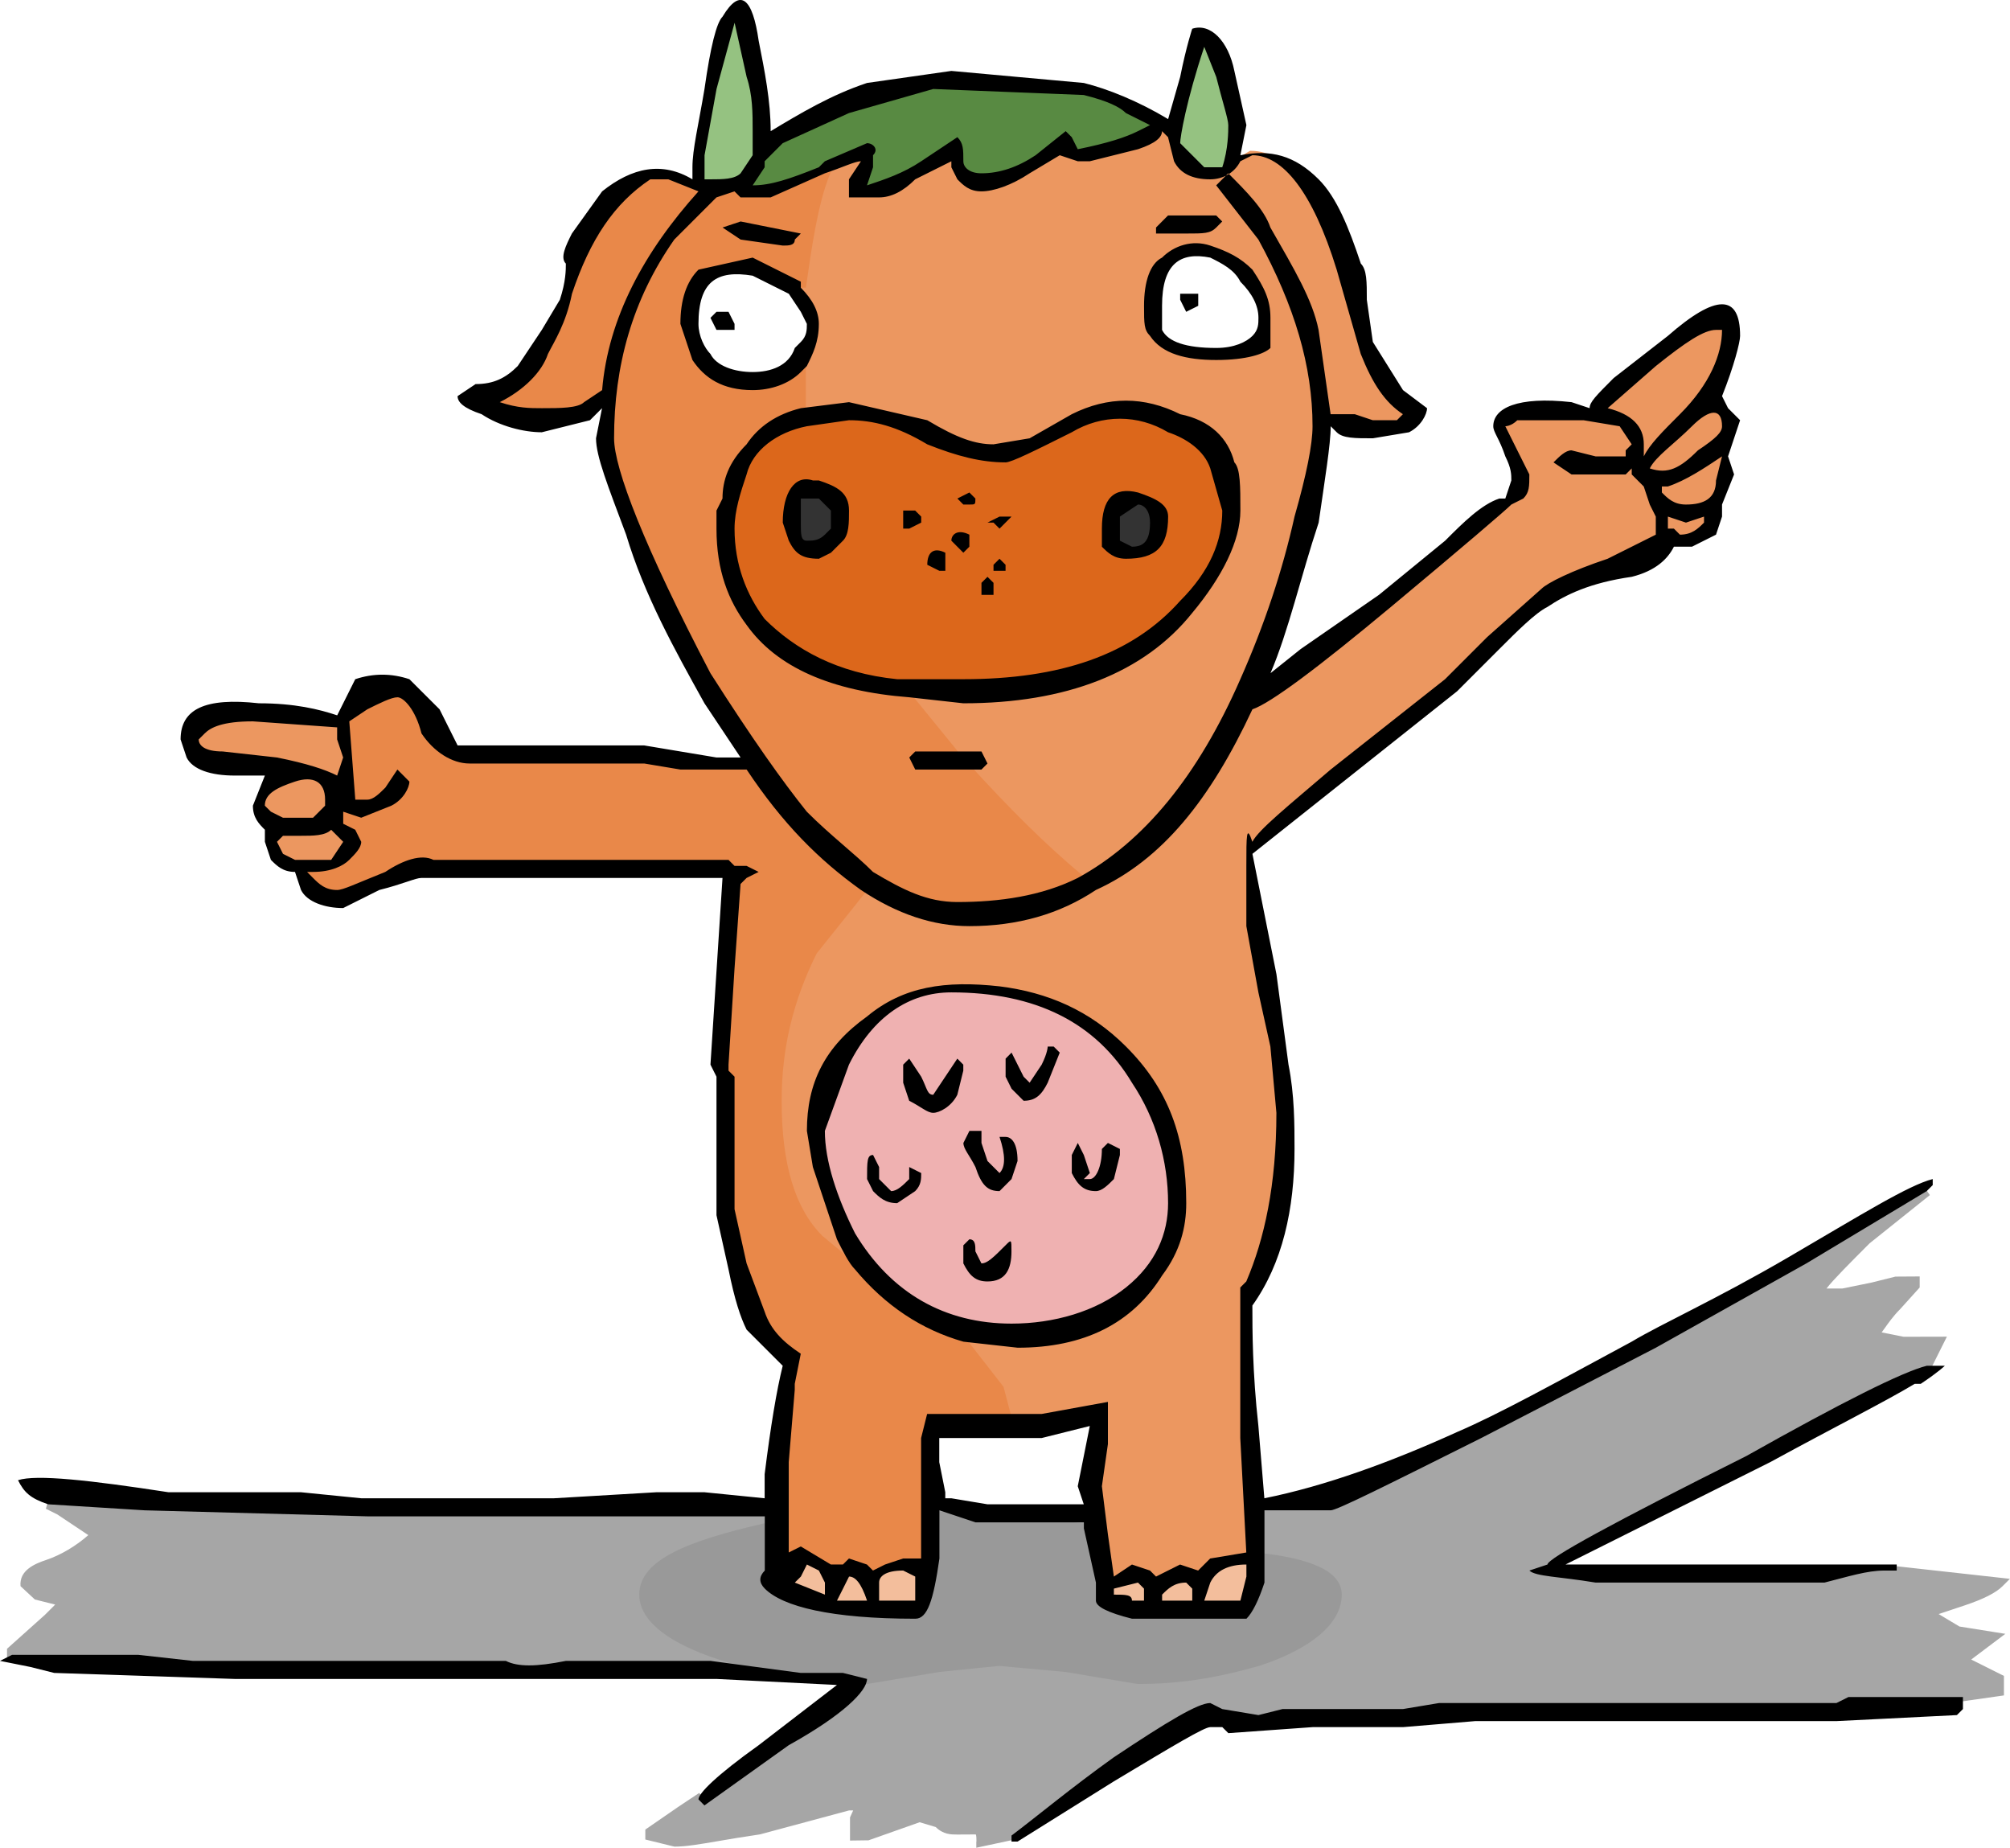 <?xml version="1.0" encoding="utf-8"?>
<!-- Generator: Adobe Illustrator 16.2.1, SVG Export Plug-In . SVG Version: 6.00 Build 0)  -->
<!DOCTYPE svg PUBLIC "-//W3C//DTD SVG 1.1//EN" "http://www.w3.org/Graphics/SVG/1.1/DTD/svg11.dtd">
<svg version="1.1" id="All" xmlns="http://www.w3.org/2000/svg" xmlns:xlink="http://www.w3.org/1999/xlink" x="0px" y="0px"
	 width="40.058px" height="36.815px" viewBox="0 0 40.058 36.815" enable-background="new 0 0 40.058 36.815" xml:space="preserve">
<g>
	<path fill-rule="evenodd" clip-rule="evenodd" fill="#EC9760" d="M21.981,30.587l-0.121-0.962l0.121-0.867l-0.001-0.706
		l-1.203,0.219l-0.815,0.002l-0.139-0.556l-0.843-1.11l1.31,0.146c1.267,0,2.207-0.469,2.784-1.394
		c0.319-0.425,0.466-0.864,0.466-1.387c0-1.299-0.361-2.239-1.171-3.049c-0.665-0.665-1.47-1.048-2.462-1.171
		c-0.237-0.026-0.464-0.041-0.681-0.041c-0.778,0-1.376,0.196-1.884,0.618c-0.806,0.577-1.163,1.255-1.163,2.204l0.118,0.704
		l0.477,1.425c0.11,0.218,0.229,0.453,0.336,0.561l-0.134,0.147l-0.721-0.6c-0.592-0.591-0.876-1.517-0.876-2.837
		c0-1.08,0.231-2.047,0.729-3.045l1.029-1.289l0.076,0.051c0.7,0.466,1.409,0.703,2.104,0.703c0.936,0,1.766-0.236,2.465-0.703
		c1.238-0.564,2.215-1.693,3.085-3.559c0.392-0.164,1.309-0.844,2.786-2.074c1.487-1.24,2.284-1.924,2.395-2.034l0.265-0.139
		C30.376,9.775,30.38,9.7,30.38,9.453l-0.23-0.435l-0.311-0.625H30c0.002,0,0.083-0.004,0.168-0.09l1.392-0.03l0.736,0.122
		l0.307,0.403l0.046,0.068L32.47,9.044l0.029,0.049v0.1H31.8L31.295,9.07c-0.038,0.002-0.106,0.06-0.178,0.128l0.258,0.172
		l1.024-0.017l0.05-0.091l0.17-0.17v0.361l0.211,0.169l0.145,0.399l0.115,0.227l0.01,0.467l-1.015,0.507
		c-0.783,0.262-1.208,0.495-1.295,0.581l-1.084,0.964l-0.836,0.836l-2.289,1.808l-0.42,0.358c-0.571,0.486-1.022,0.869-1.111,1.048
		l-0.108,0.215L24.94,17.03c-0.001,0.07-0.001,1.423-0.001,1.423l0.239,1.302l0.238,1.077l0.122,1.333
		c0,1.341-0.198,2.453-0.607,3.409l-0.142,0.151l0.025,0.649h0.004v2.28l0.125,2.364l-0.808,0.135l-0.229,0.255l-0.419-0.139
		l-0.164,0.114l-0.304,0.152l-0.171-0.171l-0.321-0.096l-0.273,0.229l-0.133,0.088L21.981,30.587z M21.415,17.57
		c-0.72-0.601-1.451-1.332-2.172-2.172l-0.142-0.165h0.458l0.01-0.018l-0.071-0.142H18.96l-0.919-1.119l-0.146-0.187l1.314,0.146
		c2.028,0,3.536-0.593,4.472-1.763c0.605-0.727,0.938-1.428,0.938-1.977c0-0.411,0-0.799-0.091-0.89
		C24.386,8.771,24.03,8.457,23.5,8.351c-0.369-0.181-0.718-0.268-1.061-0.268c-0.342,0-0.69,0.087-1.035,0.259L20.569,8.82
		c0,0-0.757,0.132-0.759,0.132c-0.408,0-0.792-0.139-1.383-0.493l-1.53-0.348L15.86,8.247V7.413l0.149-0.191
		c0.1-0.212,0.21-0.434,0.21-0.769c0-0.211-0.111-0.43-0.331-0.649l-0.035-0.036l0.01-0.065c0.118-0.826,0.24-1.68,0.483-2.287
		c0.197-0.104,0.316-0.149,0.419-0.188c0.182-0.07,0.302-0.116,0.394-0.116h0.187l-0.343,0.516l0.012,0.205h0.505
		c0.212,0,0.43-0.111,0.649-0.331l0.891-0.451v0.282l0.11,0.195c0.093,0.087,0.189,0.185,0.39,0.185c0.188,0,0.525-0.09,0.904-0.343
		l0.604-0.363l0.442,0.111l0.209-0.005l0.936-0.237c0.254-0.085,0.404-0.181,0.404-0.263V2.373l0.29,0.29l0.146,0.526
		c0.096,0.185,0.302,0.285,0.624,0.285c0.088,0,0.176-0.019,0.253-0.055l0.106-0.106l0.022,0.023
		c0.053-0.046,0.096-0.102,0.128-0.167l0.285-0.164c0.005,0,0.01,0,0.015,0c0.726,0,1.335,0.812,1.806,2.34l0.48,1.682
		c0.236,0.589,0.469,0.923,0.8,1.144l0.102,0.068l-0.236,0.236h-0.521l-0.391-0.125l-0.536,0.005l-0.252-1.766
		c-0.108-0.54-0.423-1.088-0.857-1.846l-0.091-0.158c-0.114-0.336-0.445-0.68-0.753-0.988l-0.107,0.107l0.787,1.01
		c0.753,1.379,1.1,2.577,1.1,3.782c0,0.37-0.122,0.985-0.363,1.827c-0.238,1.074-0.604,2.171-1.084,3.253
		c-0.845,1.931-1.95,3.279-3.284,4.007l-0.06,0.032L21.415,17.57z M23.833,4.946c-0.22,0-0.439,0.094-0.604,0.258
		c-0.219,0.115-0.33,0.433-0.33,0.889c0,0.362,0.004,0.441,0.091,0.529c0.208,0.309,0.612,0.451,1.249,0.451
		c0.63,0,0.931-0.132,1.01-0.211L25.22,6.333c0-0.331-0.111-0.555-0.343-0.905c-0.225-0.221-0.461-0.331-0.788-0.44
		C24.005,4.96,23.919,4.946,23.833,4.946z M23.64,4.553c0.362,0,0.441-0.003,0.528-0.09l0.05-0.05l-0.049-0.049l-0.847,0.028
		l-0.161,0.162H23.64z M5.88,17.233l-0.285-0.131L5.43,16.818l-0.032-0.065l0.172-0.17L6,16.553c0.216,0,0.438,0,0.529-0.091
		l0.07-0.071l0.369,0.369l-0.315,0.473H5.88z M5.64,16.393l-0.285-0.13l-0.146-0.139c-0.029-0.396,0.301-0.533,0.64-0.646
		c0.1-0.033,0.192-0.05,0.276-0.05c0.285,0,0.454,0.189,0.454,0.505v0.12l-0.299,0.34H5.64z M6.675,15.542
		c-0.262-0.131-0.646-0.246-1.175-0.351l-1.073-0.119c-0.525,0-0.566-0.26-0.566-0.34l0.149-0.19c0.182-0.184,0.51-0.27,1.03-0.27
		L6.819,14.4v0.333l0.115,0.329l-0.12,0.423l-0.036,0.109L6.675,15.542z M33.438,10.753l-0.149-0.149l-0.05,0.029h-0.1v-0.479
		l0.491,0.164l0.298-0.12l0.131-0.044v0.259c-0.155,0.197-0.299,0.34-0.58,0.34H33.438z M33.6,10.153
		c-0.283,0-0.425-0.144-0.551-0.27l-0.028-0.19v-0.1h0.219c0.316-0.111,0.677-0.351,1.024-0.583l0.216-0.144l-0.184,0.731
		C34.299,9.958,34.063,10.153,33.6,10.153z M33.131,9.478c-0.089,0-0.182-0.017-0.282-0.05l-0.109-0.037l0.051-0.103
		c0.086-0.17,0.271-0.333,0.484-0.521c0.117-0.104,0.246-0.216,0.375-0.345c0.198-0.198,0.368-0.299,0.505-0.299
		c0.08,0,0.265,0.036,0.265,0.37c0,0.181-0.169,0.326-0.523,0.563C33.649,9.305,33.417,9.478,33.131,9.478z M32.66,9.093v-0.24
		c0-0.311-0.211-0.515-0.645-0.623L31.83,8.184l1.104-0.966c0.59-0.473,0.984-0.745,1.265-0.745h0.22v0.1
		c0,0.569-0.309,1.191-0.869,1.75c-0.358,0.36-0.589,0.591-0.7,0.814L32.66,9.093z"/>
	<path fill-rule="evenodd" clip-rule="evenodd" fill="#EC9760" d="M5.52,16.773l0.12,0.24l0.24,0.12H6.6l0.24-0.36l-0.12-0.12
		l-0.12-0.12c-0.12,0.12-0.36,0.12-0.6,0.12H5.64L5.52,16.773 M5.399,16.173l0.24,0.12h0.6l0.24-0.24v-0.12
		c0-0.36-0.24-0.48-0.6-0.36c-0.36,0.12-0.601,0.24-0.601,0.48L5.399,16.173z M4.08,14.613l-0.12,0.12c0,0.12,0.12,0.24,0.479,0.24
		l1.08,0.12c0.601,0.12,0.96,0.24,1.2,0.36l0.12-0.36l-0.12-0.36v-0.24l-1.68-0.12C4.439,14.373,4.199,14.493,4.08,14.613z
		 M20.04,28.173h0.72l1.32-0.24v0.84l-0.12,0.84l0.12,0.96l0.119,0.84l0.36-0.24l0.36,0.12l0.12,0.12l0.239-0.12l0.24-0.12
		l0.36,0.12l0.24-0.24l0.72-0.12l-0.12-2.28v-2.28v0.12v-0.84l0.12-0.12c0.359-0.84,0.6-1.92,0.6-3.36l-0.12-1.32l-0.239-1.08
		l-0.24-1.32v-1.2c0-0.6,0-0.84,0.12-0.48c0.12-0.24,0.72-0.72,1.56-1.44l2.28-1.8l0.84-0.84l1.08-0.96c0.12-0.12,0.6-0.36,1.32-0.6
		l0.96-0.48v-0.36l-0.12-0.24l-0.12-0.36l-0.24-0.24v-0.12l-0.12,0.12h-1.08l-0.359-0.24c0.12-0.12,0.239-0.24,0.359-0.24l0.48,0.12
		h0.6v-0.12l0.12-0.12l-0.24-0.36l-0.72-0.12h-1.32C30.12,8.493,30,8.493,30,8.493l0.239,0.48l0.24,0.48c0,0.24,0,0.36-0.12,0.48
		l-0.239,0.12c-0.12,0.12-0.961,0.84-2.4,2.04c-1.44,1.2-2.4,1.92-2.76,2.04c-0.84,1.8-1.801,3-3.12,3.6
		c-0.72,0.48-1.561,0.72-2.521,0.72c-0.72,0-1.439-0.24-2.16-0.72l-0.96,1.2c-0.479,0.96-0.72,1.92-0.72,3
		c0,1.2,0.24,2.16,0.84,2.76l0.721,0.6c-0.12-0.12-0.24-0.36-0.36-0.6l-0.48-1.44l-0.119-0.72c0-0.96,0.359-1.68,1.199-2.28
		c0.721-0.6,1.561-0.72,2.641-0.6c0.96,0.12,1.8,0.48,2.52,1.2c0.84,0.84,1.2,1.8,1.2,3.12c0,0.48-0.12,0.96-0.48,1.44
		c-0.6,0.96-1.56,1.44-2.88,1.44l-1.08-0.12l0.721,0.96L20.04,28.173z M24.239,4.533c-0.119,0.12-0.239,0.12-0.6,0.12h-0.6v-0.12
		l0.239-0.24h0.96l0.12,0.12L24.239,4.533z M21.479,17.493c1.32-0.72,2.4-2.04,3.24-3.96c0.479-1.08,0.84-2.16,1.08-3.24
		c0.24-0.84,0.359-1.44,0.359-1.8c0-1.2-0.359-2.4-1.079-3.72l-0.841-1.08l0.24-0.24c0.36,0.36,0.72,0.72,0.84,1.08
		c0.48,0.84,0.84,1.44,0.96,2.04l0.24,1.68H27l0.359,0.12h0.48l0.12-0.12c-0.36-0.24-0.601-0.6-0.84-1.2l-0.48-1.68
		c-0.48-1.56-1.08-2.28-1.68-2.28l-0.24,0.12c-0.12,0.24-0.36,0.36-0.6,0.36c-0.36,0-0.601-0.12-0.721-0.36l-0.12-0.48l-0.12-0.12
		c0,0.12-0.119,0.24-0.479,0.36l-0.96,0.24h-0.24l-0.359-0.12l-0.601,0.36c-0.36,0.24-0.72,0.36-0.96,0.36s-0.36-0.12-0.479-0.24
		l-0.12-0.24v-0.12l-0.721,0.36c-0.239,0.24-0.479,0.36-0.72,0.36h-0.6v-0.36l0.239-0.36c-0.119,0-0.359,0.12-0.72,0.24
		c-0.24,0.6-0.359,1.44-0.479,2.28c0.239,0.24,0.359,0.48,0.359,0.72c0,0.36-0.12,0.6-0.239,0.84l-0.12,0.12v0.72l0.96-0.12
		l1.56,0.36c0.601,0.36,0.96,0.48,1.32,0.48l0.72-0.12l0.84-0.48c0.721-0.36,1.44-0.36,2.16,0c0.601,0.12,0.96,0.48,1.08,0.96
		c0.12,0.12,0.12,0.48,0.12,0.96c0,0.6-0.36,1.32-0.96,2.04c-0.96,1.2-2.521,1.8-4.561,1.8l-1.079-0.12l0.84,1.08h0.6l0.12,0.24
		l-0.12,0.12h-0.24C20.04,16.173,20.76,16.893,21.479,17.493z M25.319,6.333c0,0.36,0,0.48,0,0.6c-0.12,0.12-0.479,0.24-1.08,0.24
		c-0.6,0-1.08-0.12-1.319-0.48c-0.12-0.12-0.12-0.24-0.12-0.6c0-0.48,0.12-0.84,0.359-0.96c0.24-0.24,0.601-0.36,0.961-0.24
		c0.359,0.12,0.6,0.24,0.84,0.48C25.199,5.733,25.319,5.973,25.319,6.333z M34.199,9.573l0.12-0.48c-0.359,0.24-0.72,0.48-1.08,0.6
		H33.12v0.12c0.119,0.12,0.239,0.24,0.479,0.24C33.96,10.053,34.199,9.933,34.199,9.573z M33.6,10.413l-0.36-0.12v0.24h0.12
		l0.12,0.12c0.24,0,0.36-0.12,0.48-0.24v-0.12L33.6,10.413z M34.319,8.493c0-0.36-0.239-0.36-0.6,0s-0.72,0.6-0.84,0.84
		c0.359,0.12,0.6,0,0.96-0.36C34.199,8.733,34.319,8.613,34.319,8.493z M34.319,6.573h-0.12c-0.239,0-0.6,0.24-1.199,0.72
		l-0.96,0.84c0.479,0.12,0.72,0.36,0.72,0.72v0.24c0.12-0.24,0.36-0.48,0.72-0.84C34.08,7.653,34.319,7.053,34.319,6.573z"/>
	<path fill-rule="evenodd" clip-rule="evenodd" fill="#EFB1B1" d="M20.159,26.473c-1.371,0-2.479-0.639-3.205-1.849
		c-0.409-0.817-0.614-1.519-0.614-2.091l0.486-1.354c0.493-0.989,1.229-1.506,2.134-1.506c1.71,0,2.949,0.622,3.686,1.849
		c0.479,0.718,0.733,1.566,0.733,2.451c0,0.691-0.303,1.299-0.877,1.758C21.913,26.203,21.06,26.473,20.159,26.473z M19.27,24.884
		l0.029,0.29c0.105,0.186,0.2,0.26,0.381,0.26c0.188,0,0.378-0.059,0.38-0.496c-0.241,0.237-0.358,0.336-0.5,0.336h-0.062
		l-0.148-0.295c-0.007-0.064-0.01-0.124-0.015-0.159L19.27,24.884z M17.379,23.493l0.11,0.195c0.094,0.087,0.191,0.185,0.391,0.185
		l0.304-0.223c0.062-0.063,0.073-0.13,0.075-0.215l-0.039-0.02v0.078c-0.161,0.203-0.298,0.34-0.46,0.34l-0.311-0.269l-0.029-0.311
		l-0.037-0.065C17.379,23.26,17.379,23.375,17.379,23.493z M21.654,23.593c0.052,0.027,0.111,0.04,0.186,0.04
		c0.08,0,0.195-0.116,0.288-0.21l0.095-0.434l-0.001-0.033L22.1,22.895l-0.069,0.069c0.029,0.335-0.113,0.629-0.311,0.629H21.654z
		 M19.289,22.818c0.01,0.001,0.052,0.068,0.104,0.154c0.041,0.065,0.088,0.142,0.136,0.236c0.122,0.365,0.219,0.425,0.391,0.425
		l0.169-0.21l0.096-0.321c-0.005-0.213-0.065-0.33-0.129-0.346c0.09,0.329,0.068,0.555-0.065,0.688l-0.07,0.07l-0.311-0.31
		l-0.145-0.399l-0.003-0.171h-0.081L19.289,22.818z M18.229,21.9c0.045,0,0.113,0.042,0.172,0.079
		c0.086,0.053,0.153,0.095,0.199,0.095c0.086,0,0.289-0.102,0.391-0.305l0.112-0.459l-0.002-0.066l-0.418,0.625
		c-0.034,0.006-0.065,0.009-0.093,0.009c-0.156,0-0.198-0.101-0.242-0.207c-0.02-0.048-0.044-0.106-0.078-0.173l-0.165-0.248
		l-0.034,0.034l0.029,0.29l0.115,0.328C18.219,21.9,18.224,21.9,18.229,21.9z M20.111,21.164l0.028,0.29l0.109,0.196l0.221,0.213
		c0.11-0.029,0.205-0.103,0.32-0.334l0.213-0.531l-0.039-0.039c-0.017,0.068-0.049,0.167-0.114,0.299l-0.314,0.472l-0.206-0.206
		l-0.197-0.381L20.111,21.164z"/>
	<path fill-rule="evenodd" clip-rule="evenodd" fill="#EFB1B1" d="M22.319,23.013l-0.12,0.48c-0.119,0.12-0.239,0.24-0.359,0.24
		c-0.24,0-0.36-0.12-0.48-0.36v-0.36l0.12-0.24l0.12,0.24l0.12,0.36l-0.12,0.12h0.12c0.12,0,0.24-0.24,0.24-0.6l0.12-0.12
		l0.239,0.12V23.013 M19.319,24.693c0.12,0,0.12,0.12,0.12,0.24l0.12,0.24c0.12,0,0.24-0.12,0.48-0.36
		c0.119-0.12,0.119-0.12,0.119,0.12c0,0.36-0.119,0.6-0.479,0.6c-0.24,0-0.36-0.12-0.48-0.36v-0.36L19.319,24.693z M18.359,23.373
		c0,0.12,0,0.24-0.12,0.36l-0.359,0.24c-0.24,0-0.36-0.12-0.48-0.24l-0.12-0.24c0-0.36,0-0.48,0.12-0.48l0.12,0.24v0.24l0.24,0.24
		c0.12,0,0.24-0.12,0.36-0.24v-0.24L18.359,23.373z M19.56,22.533v0.24l0.12,0.36l0.24,0.24c0.12-0.12,0.12-0.36,0-0.72h0.12
		c0.119,0,0.239,0.12,0.239,0.48l-0.12,0.36l-0.239,0.24c-0.24,0-0.36-0.12-0.48-0.48c-0.12-0.24-0.24-0.36-0.24-0.48l0.12-0.24
		H19.56z M16.439,22.533c0,0.6,0.24,1.32,0.601,2.04c0.72,1.2,1.8,1.8,3.119,1.8c0.841,0,1.681-0.24,2.28-0.72
		c0.601-0.48,0.84-1.08,0.84-1.68c0-0.84-0.239-1.68-0.72-2.4c-0.72-1.2-1.92-1.8-3.6-1.8c-0.84,0-1.561,0.48-2.04,1.44
		L16.439,22.533z M18,21.213l0.12-0.12l0.239,0.36c0.12,0.24,0.12,0.36,0.24,0.36l0.24-0.36l0.24-0.36l0.119,0.12v0.12l-0.119,0.48
		c-0.12,0.24-0.36,0.36-0.48,0.36s-0.24-0.12-0.479-0.24L18,21.573V21.213z M21,20.853l0.12,0.12l-0.24,0.6
		c-0.12,0.24-0.24,0.36-0.48,0.36l-0.24-0.24l-0.119-0.24v-0.36l0.119-0.12l0.12,0.24l0.12,0.24l0.12,0.12l0.24-0.36
		c0.12-0.24,0.12-0.36,0.12-0.36H21z"/>
	<path fill-rule="evenodd" clip-rule="evenodd" fill="#333333" d="M22.536,10.993l-0.316-0.158v-0.542l0.404-0.323
		c0.011,0,0.021-0.001,0.032-0.001c0.209,0,0.363,0.157,0.363,0.444c0,0.249-0.047,0.58-0.46,0.58H22.536z M16.08,10.873
		c-0.22,0-0.22-0.213-0.22-0.46v-0.58h0.459l0.311,0.27l0.029,0.431l-0.149,0.191C16.36,10.873,16.205,10.873,16.08,10.873z"/>
	<path fill-rule="evenodd" clip-rule="evenodd" fill="#333333" d="M16.319,9.933H15.96v0.48c0,0.24,0,0.36,0.12,0.36
		c0.119,0,0.239,0,0.359-0.12l0.12-0.12v-0.36L16.319,9.933 M22.319,10.773L22.319,10.773l0.24,0.12c0.24,0,0.36-0.12,0.36-0.48
		c0-0.24-0.12-0.36-0.24-0.36l-0.36,0.24V10.773z"/>
	<path fill-rule="evenodd" clip-rule="evenodd" fill="#DC671B" d="M17.88,13.633c-1.095-0.109-2.004-0.522-2.711-1.229
		c-0.421-0.56-0.629-1.186-0.629-1.871c0-0.376,0.124-0.75,0.245-1.112c0.124-0.498,0.613-0.894,1.275-1.026
		c0,0,0.849-0.121,0.851-0.121c0.557,0,1.052,0.153,1.62,0.493c0.604,0.24,1.059,0.346,1.509,0.346
		c0.102-0.002,0.671-0.287,1.274-0.589c0.304-0.183,0.653-0.281,1.005-0.281c0.353,0,0.702,0.098,1.012,0.284
		c0.439,0.144,0.769,0.429,0.884,0.774l0.24,0.845c0.004,0.702-0.28,1.313-0.865,1.898c-0.948,1.068-2.387,1.589-4.391,1.589H17.88z
		 M22.46,9.883c-0.172,0-0.4,0.067-0.4,0.65v0.36c0.09,0.048,0.182,0.14,0.38,0.14c0.546,0,0.74-0.194,0.74-0.74
		c0-0.154-0.14-0.254-0.531-0.385C22.584,9.892,22.518,9.883,22.46,9.883z M16.066,9.65c-0.22,0-0.367,0.306-0.367,0.763
		l0.115,0.328c0.099,0.194,0.183,0.292,0.505,0.292l0.195-0.109l0.215-0.222c0.091-0.09,0.091-0.313,0.091-0.529
		c0-0.28-0.165-0.382-0.532-0.505l-0.089,0.005C16.132,9.656,16.098,9.65,16.066,9.65z"/>
	<path fill-rule="evenodd" clip-rule="evenodd" fill="#DC671B" d="M19.8,11.613v0.24h-0.24v-0.24l0.12-0.12L19.8,11.613
		 M20.04,11.253v0.12H19.8v-0.12l0.12-0.12L20.04,11.253z M18.84,11.253v0.12h-0.12l-0.24-0.12c0-0.24,0.12-0.36,0.36-0.24V11.253z
		 M19.199,11.013l-0.239-0.24c0-0.12,0.12-0.24,0.359-0.12v0.24L19.199,11.013z M19.319,9.813l0.12,0.12c0,0.12,0,0.12-0.12,0.12
		h-0.12l-0.119-0.12L19.319,9.813z M19.8,10.413h-0.12l0.24-0.12h0.239l-0.239,0.24L19.8,10.413z M16.319,9.573
		c0.36,0.12,0.601,0.24,0.601,0.6c0,0.24,0,0.48-0.12,0.6l-0.24,0.24l-0.24,0.12c-0.359,0-0.479-0.12-0.6-0.36l-0.12-0.36
		c0-0.6,0.24-0.96,0.6-0.84H16.319z M18,10.533v-0.36h0.239l0.12,0.12v0.12l-0.239,0.12H18z M21.96,10.893v-0.36
		c0-0.6,0.239-0.84,0.72-0.72c0.36,0.12,0.6,0.24,0.6,0.48c0,0.6-0.239,0.84-0.84,0.84C22.199,11.133,22.08,11.013,21.96,10.893z
		 M23.279,8.613c-0.6-0.36-1.319-0.36-1.92,0c-0.72,0.36-1.2,0.6-1.319,0.6c-0.48,0-0.96-0.12-1.561-0.36
		c-0.6-0.36-1.08-0.48-1.56-0.48l-0.84,0.12c-0.601,0.12-1.08,0.48-1.2,0.96c-0.12,0.36-0.24,0.72-0.24,1.08
		c0,0.72,0.24,1.32,0.6,1.8c0.601,0.6,1.44,1.08,2.641,1.2h1.319c1.921,0,3.36-0.48,4.32-1.56c0.601-0.6,0.84-1.2,0.84-1.8
		l-0.239-0.84C24,8.973,23.64,8.733,23.279,8.613z"/>
	<path fill-rule="evenodd" clip-rule="evenodd" fill="#F3BE9C" d="M23.861,31.993l0.164-0.492c0.142-0.289,0.414-0.428,0.814-0.428
		h0.1v0.34l-0.142,0.58H23.861z M23.06,31.993v-0.22c0.156-0.197,0.299-0.34,0.58-0.34l0.19,0.149l0.029,0.311v0.1H23.06z
		 M22.46,31.993v-0.1c-0.022-0.02-0.149-0.02-0.261-0.02h-0.1v-0.298l0.556-0.139l0.215,0.146l0.029,0.311v0.1H22.46z M17.42,31.993
		v-0.46c0-0.08,0.041-0.34,0.58-0.34l0.339,0.159v0.642H17.42z M16.518,31.993l0.341-0.68h0.062c0.24,0,0.369,0.293,0.454,0.548
		l0.044,0.132H16.518z M15.662,31.57l0.228-0.228l0.146-0.303l0.329,0.165l0.165,0.285l0.01,0.285v0.147L15.662,31.57z"/>
	<path fill-rule="evenodd" clip-rule="evenodd" fill="#F3BE9C" d="M16.68,31.893h0.6c-0.12-0.36-0.239-0.48-0.359-0.48l-0.12,0.24
		L16.68,31.893 M18,31.293c-0.36,0-0.48,0.12-0.48,0.24v0.36h0.72v-0.48L18,31.293z M24.72,31.893l0.12-0.48v-0.24
		c-0.36,0-0.601,0.12-0.72,0.36L24,31.893H24.72z M23.76,31.653l-0.12-0.12c-0.24,0-0.36,0.12-0.48,0.24v0.12h0.601V31.653z
		 M22.199,31.773c0.24,0,0.36,0,0.36,0.12h0.24v-0.24l-0.12-0.12l-0.48,0.12V31.773z M15.84,31.533l0.6,0.24v-0.24l-0.12-0.24
		l-0.239-0.12l-0.12,0.24L15.84,31.533z"/>
	<path fill-rule="evenodd" clip-rule="evenodd" fill="#A6A6A6" d="M19.46,36.693c0-0.043,0-0.124-0.014-0.142l-0.366,0.002
		c-0.126,0-0.281,0-0.431-0.149l-0.321-0.096l-1.018,0.36l-0.37,0.005v-0.46l0.063-0.14H16.92l-1.774,0.477
		c-0.332,0.048-0.6,0.094-0.828,0.133c-0.376,0.064-0.646,0.111-0.878,0.111l-0.579-0.142v-0.198l0.647-0.446l0.425-0.283
		l0.118,0.118l1.61-1.151c1.203-0.668,1.519-1.102,1.519-1.238v-0.084l1.523-0.254l1.207-0.121l1.338,0.12l1.448,0.241
		c0.771-0.001,1.481-0.108,2.356-0.357c0.957-0.32,1.487-0.755,1.487-1.224c0-0.295-0.468-0.51-1.354-0.621L25.1,31.142v-1.148h1.42
		c0.131-0.017,1.194-0.549,2.955-1.429l3.479-1.8l2.997-1.678l2.396-1.439l0.114,0.164l-1.2,0.96c-0.38,0.38-0.723,0.723-0.86,0.901
		h0.318l0.58-0.118l0.476-0.119l0.483-0.003v0.22l-0.389,0.431c-0.136,0.136-0.231,0.272-0.312,0.385
		c-0.02,0.028-0.038,0.054-0.057,0.079l0.438,0.087l0.862-0.002l-0.312,0.625c-0.535,0.169-1.737,0.772-3.641,1.842
		c-3.263,1.631-3.855,2.022-3.918,2.11l-0.181,0.077c0.107,0.02,0.246,0.036,0.389,0.054c0.191,0.023,0.419,0.051,0.678,0.094
		l4.543-0.001l0.262-0.071c0.344-0.09,0.641-0.169,0.938-0.169h0.12l2.378,0.264l-0.147,0.147c-0.132,0.132-0.38,0.257-0.759,0.384
		l-0.514,0.171l0.414,0.248l0.915,0.146l-0.68,0.512l0.652,0.326v0.389l-0.926,0.132l-2.174,0.001l-0.195,0.109l-7.965,0.011
		l-0.703,0.119l-2.417,0.001l-0.455,0.117l-0.762-0.119l-0.268-0.129c-0.205,0.011-1.049,0.56-1.82,1.074
		c-0.541,0.387-1.034,0.775-1.444,1.098c-0.224,0.176-0.422,0.333-0.592,0.459l-0.759,0.162V36.693z M14.146,33.192l-2.866,0.001
		c-0.29,0.06-0.536,0.09-0.734,0.09c-0.208,0-0.375-0.033-0.51-0.101L3.84,33.193l-1.091-0.121l-2.609,0v-0.22l0.756-0.677
		L1.1,31.971L0.695,31.87l-0.286-0.266c-0.029-0.315,0.283-0.447,0.52-0.525C1.211,30.984,1.52,30.8,1.76,30.587l-0.616-0.411
		l-0.229-0.114l0.051-0.189l1.92,0.12l4.437,0.119h8.017v0.42l-0.077,0.018c-1.649,0.38-2.322,0.734-2.322,1.222
		c0,0.458,0.673,0.904,1.847,1.224l1.193,0.238l-0.033,0.197L14.146,33.192z M20.39,30.433l0.01-0.2h1.3v0.331L20.39,30.433z
		 M18.62,30.297v-0.343l0.851,0.284l-0.048,0.193L18.62,30.297z"/>
	<path fill-rule="evenodd" clip-rule="evenodd" fill="#A6A6A6" d="M39,33.813L39,33.813 M20.159,36.573 M30.84,31.173
		 M20.399,30.333h1.2v0.12L20.399,30.333z M18.72,30.093v0.12l0.72,0.12l-0.359-0.12L18.72,30.093z M0.239,32.973v-0.12l0.721-0.6
		l0.239-0.24v-0.12l-0.479-0.12l-0.24-0.24c0-0.12,0.12-0.24,0.48-0.36c0.359-0.12,0.72-0.36,0.96-0.6l-0.721-0.48l-0.239-0.12
		l1.92,0.12l4.439,0.12h7.92v0.24c-1.56,0.36-2.399,0.72-2.399,1.32c0,0.48,0.6,0.96,1.92,1.32l1.2,0.24l-1.801-0.24h-2.88
		c-0.6,0.12-0.96,0.12-1.199,0H3.84l-1.08-0.12H0.239z M38.399,23.733l-1.2,0.96c-0.6,0.6-0.96,0.96-0.96,1.08h0.48l0.6-0.12
		l0.48-0.12h0.359v0.12l-0.359,0.36c-0.24,0.24-0.36,0.48-0.48,0.6l0.601,0.12h0.72l-0.24,0.48c-0.479,0.12-1.68,0.72-3.6,1.8
		c-2.641,1.32-3.96,2.04-3.96,2.16l-0.36,0.12c0.12,0.12,0.601,0.12,1.32,0.24h4.56c0.48-0.12,0.84-0.24,1.2-0.24h0.12l2.16,0.24
		c-0.12,0.12-0.36,0.24-0.72,0.36l-0.721,0.24L39,32.493l0.72,0.12l-0.48,0.36l-0.119,0.12l0.72,0.36v0.24L39,33.813h-2.16
		l-0.24,0.12h-7.92l-0.72,0.12h-2.4l-0.479,0.12l-0.721-0.12l-0.239-0.12c-0.24,0-0.841,0.36-1.921,1.08
		c-0.84,0.6-1.56,1.2-2.04,1.56l-0.6,0.12c0-0.12,0-0.24-0.12-0.24H19.08c-0.12,0-0.24,0-0.36-0.12l-0.36-0.12l-1.08,0.36H17.04
		v-0.36l0.119-0.24H16.92l-1.8,0.48c-0.841,0.12-1.32,0.24-1.681,0.24l-0.479-0.12v-0.12l0.6-0.36l0.36-0.24l0.12,0.12l1.68-1.2
		c1.08-0.6,1.56-1.08,1.56-1.32l1.44-0.24l1.2-0.12l1.319,0.12l1.44,0.24c0.84,0,1.56-0.12,2.4-0.36c1.079-0.36,1.56-0.84,1.56-1.32
		c0-0.36-0.48-0.6-1.44-0.72v-0.96h1.32c0.12,0,1.08-0.48,3-1.44l3.48-1.8l3-1.68L38.399,23.733z"/>
	<path fill-rule="evenodd" clip-rule="evenodd" fill="#588A42" d="M17.121,3.852L17.3,3.317V3.052l0.029-0.029
		c0.011-0.011,0.022-0.027,0.02-0.035c-0.005-0.012-0.026-0.028-0.053-0.033l-0.8,0.343l-0.14,0.128
		C15.735,3.675,15.373,3.793,15,3.793h-0.187l0.326-0.491V3.171l0.419-0.409l1.32-0.6l1.709-0.49l0.016,0l3,0.12
		c0.462,0.114,0.741,0.233,0.895,0.377l0.646,0.323l-0.419,0.209c-0.283,0.141-0.672,0.258-1.226,0.369l-0.075,0.015l-0.146-0.294
		l-0.045-0.045l-0.53,0.424c-0.383,0.255-0.765,0.382-1.143,0.382c-0.302,0-0.46-0.171-0.46-0.34c0-0.187-0.003-0.276-0.041-0.346
		l-0.644,0.429c-0.371,0.248-0.743,0.372-1.104,0.492L17.121,3.852z M15.339,3.254v0.109l-0.145,0.218
		c0.281-0.035,0.595-0.144,1.068-0.333L16.4,3.121l0.879-0.368c0.111,0,0.216,0.065,0.254,0.158c0.03,0.073,0.018,0.151-0.034,0.219
		l-0.005,0.234l-0.057,0.17c0.295-0.102,0.579-0.213,0.866-0.405l0.789-0.526l0.059,0.059c0.147,0.149,0.147,0.3,0.147,0.55
		c0,0.07,0.09,0.14,0.261,0.14c0.338,0,0.683-0.115,1.024-0.343l0.662-0.53l0.203,0.208l0.085,0.172
		c0.49-0.102,0.851-0.211,1.101-0.336l0.062-0.031l-0.327-0.169c-0.122-0.122-0.382-0.23-0.794-0.333l-2.964-0.117l-1.664,0.476
		l-1.29,0.587L15.339,3.254z"/>
	<path fill-rule="evenodd" clip-rule="evenodd" fill="#588A42" d="M19.199,3.213c0,0.12,0.12,0.24,0.36,0.24
		c0.36,0,0.72-0.12,1.08-0.36l0.6-0.48l0.12,0.12l0.12,0.24c0.601-0.12,0.96-0.24,1.2-0.36l0.24-0.12l-0.48-0.24
		c-0.12-0.12-0.359-0.24-0.84-0.36l-3-0.12l-1.68,0.48l-1.32,0.6l-0.36,0.36v0.12L15,3.693c0.359,0,0.72-0.12,1.319-0.36l0.12-0.12
		l0.84-0.36c0.12,0,0.24,0.12,0.12,0.24v0.24l-0.12,0.36c0.36-0.12,0.721-0.24,1.08-0.48l0.721-0.48
		C19.199,2.853,19.199,2.973,19.199,3.213"/>
	<path fill-rule="evenodd" clip-rule="evenodd" fill="#95C281" d="M13.94,3.673v-0.58l0.24-1.338l0.362-1.328l0.194,0.005l0.24,1.08
		C15.1,1.877,15.1,2.251,15.1,2.613v0.48l-0.257,0.416c-0.162,0.165-0.427,0.165-0.684,0.165H13.94z M24,3.433l-0.311-0.269
		l-0.24-0.24c-0.029-0.198,0.09-0.925,0.456-2.022l0.086-0.259l0.341,0.854c0.05,0.195,0.096,0.36,0.135,0.501
		c0.067,0.246,0.112,0.408,0.112,0.496c0,0.123,0,0.496-0.125,0.872l-0.022,0.068H24z"/>
	<path fill-rule="evenodd" clip-rule="evenodd" fill="#95C281" d="M14.159,3.573c0.24,0,0.48,0,0.601-0.12L15,3.093v-0.48
		c0-0.36,0-0.72-0.12-1.08l-0.24-1.08l-0.36,1.32l-0.239,1.32v0.48H14.159 M24.239,1.533L24,0.933c-0.36,1.08-0.48,1.8-0.48,1.92
		l0.24,0.24L24,3.333h0.359c0.12-0.36,0.12-0.72,0.12-0.84S24.359,2.013,24.239,1.533z"/>
	<path fill-rule="evenodd" clip-rule="evenodd" fill="#E98849" d="M17.209,31.244l-0.261-0.078l-0.078,0.078l-0.311,0.029
		l-0.651-0.375l-0.144,0.124l-0.145,0.072v-1.961l0.12-1.448v-0.112l0.108-0.555c-0.386-0.267-0.592-0.518-0.704-0.854l-0.358-0.957
		l-0.244-1.094l-0.002-2.662l-0.091-0.049l-0.029-0.191l0.12-1.926l0.12-1.681l0.149-0.184l0.091-0.047l-0.065-0.033l-0.195,0.011
		l-0.19-0.149l-2.329,0.029H8.64c-0.094-0.035-0.151-0.047-0.217-0.047c-0.182,0-0.426,0.096-0.688,0.271l-0.452,0.187
		c-0.314,0.13-0.458,0.19-0.563,0.19c-0.282,0-0.425-0.143-0.551-0.269L5.88,17.273h0.359c0.407,0,0.601-0.161,0.65-0.21
		c0.098-0.098,0.21-0.21,0.21-0.29L6.99,16.578l-0.195-0.075L6.74,16.475v-0.44l0.49,0.164l0.532-0.238
		c0.195-0.098,0.297-0.302,0.297-0.387l-0.091-0.05L7.936,15.49l-0.173,0.259c-0.146,0.148-0.282,0.284-0.443,0.284H6.987
		l-0.132-1.711l0.408-0.272c0.28-0.141,0.513-0.257,0.656-0.257c0.183,0,0.447,0.279,0.576,0.796
		c0.215,0.312,0.551,0.524,0.863,0.524h3.48l0.736,0.122l1.304-0.001c0.755,1.053,1.45,1.786,2.338,2.418l0.086,0.062l-1.026,1.283
		c-0.473,0.951-0.698,1.89-0.698,2.938c0,1.264,0.266,2.144,0.811,2.689l0.714,0.594c0.597,0.714,1.307,1.188,2.123,1.42L20,27.633
		l0.168,0.64h-1.61l-0.102,0.404l0.003,2.476H18l-0.329,0.115l-0.291,0.146L17.209,31.244z M19.08,18.073
		c-0.653,0-1.171-0.278-1.732-0.614c-0.185-0.181-0.376-0.346-0.58-0.523c-0.24-0.208-0.5-0.433-0.758-0.691
		c-0.545-0.679-1.175-1.585-1.935-2.777c-1.25-2.386-1.936-4.065-1.936-4.734c0-1.532,0.398-2.846,1.218-4.017l0.852-0.854
		l0.458-0.164l0.163,0.164l0.529-0.029l1.265-0.571L16.532,3.49c-0.234,0.585-0.354,1.427-0.471,2.241L15.86,5.733V5.675
		l-0.905-0.453l-1.014,0.248c-0.171,0.193-0.282,0.532-0.282,0.982l0.235,0.688C14.136,7.497,14.491,7.673,15,7.673
		c0.355,0,0.679-0.121,0.89-0.331l0.17-0.17v1.04L15.984,8.23c-0.452,0.112-0.796,0.341-1.021,0.678
		c-0.32,0.322-0.464,0.643-0.464,1.024l-0.13,0.285l0.01,0.315c0,0.741,0.185,1.333,0.581,1.86c0.58,0.812,1.646,1.283,3.168,1.4
		l0.911,1.118l0.125,0.162h-0.925L18.23,15.09l0.07,0.143h1.019c0.789,0.867,1.513,1.59,2.225,2.184l0.117,0.098l-0.137,0.068
		C20.864,17.913,20.064,18.073,19.08,18.073z M14.815,4.689l0.798,0.104c0.029-0.001,0.11-0.001,0.129-0.015l0.044-0.059
		l-1.02-0.204l-0.142,0.047L14.815,4.689z M10.8,8.233c-0.244,0-0.497,0-0.871-0.125L9.7,8.032l0.215-0.108
		c0.458-0.229,0.798-0.567,0.91-0.902l0.082-0.157c0.126-0.233,0.299-0.553,0.395-1.031c0.378-1.138,0.872-1.856,1.603-2.343
		l0.415-0.017l0.771,0.3L13.994,3.88c-1.147,1.275-1.785,2.588-1.895,3.901l-0.404,0.315C11.561,8.233,11.208,8.233,10.8,8.233z"/>
	<path fill-rule="evenodd" clip-rule="evenodd" fill="#E98849" d="M15.84,4.773c0,0.12-0.12,0.12-0.24,0.12l-0.84-0.12l-0.36-0.24
		l0.36-0.12l1.2,0.24L15.84,4.773 M13.319,3.573H12.96c-0.721,0.48-1.2,1.2-1.561,2.28c-0.12,0.6-0.359,0.96-0.479,1.2
		c-0.12,0.36-0.48,0.72-0.96,0.96c0.359,0.12,0.6,0.12,0.84,0.12c0.359,0,0.72,0,0.84-0.12L12,7.773c0.12-1.44,0.84-2.76,1.92-3.96
		L13.319,3.573z M17.159,17.733l-0.96,1.2c-0.479,0.96-0.72,1.92-0.72,3c0,1.2,0.24,2.16,0.84,2.76l0.721,0.6
		c0.6,0.72,1.319,1.2,2.159,1.44l0.721,0.96l0.12,0.48h-1.561l-0.12,0.48v2.4H18l-0.36,0.12l-0.24,0.12l-0.12-0.12l-0.359-0.12
		l-0.12,0.12h-0.24l-0.6-0.36l-0.24,0.12v-1.8l0.12-1.44v-0.12l0.12-0.6c-0.36-0.24-0.601-0.48-0.721-0.84l-0.359-0.96l-0.24-1.08
		v-2.64l-0.12-0.12v-0.12l0.12-1.92l0.12-1.68l0.12-0.12l0.24-0.12l-0.24-0.12h-0.24l-0.12-0.12H12.12H8.64
		c-0.24-0.12-0.6,0-0.96,0.24c-0.6,0.24-0.84,0.36-0.96,0.36c-0.24,0-0.36-0.12-0.48-0.24l-0.119-0.12h0.119
		c0.36,0,0.601-0.12,0.721-0.24c0.12-0.12,0.239-0.24,0.239-0.36l-0.119-0.24l-0.24-0.12v-0.24l0.359,0.12l0.601-0.24
		c0.24-0.12,0.359-0.36,0.359-0.48l-0.119-0.12l-0.12-0.12l-0.24,0.36c-0.12,0.12-0.24,0.24-0.36,0.24H7.08l-0.12-1.56l0.359-0.24
		c0.24-0.12,0.48-0.24,0.601-0.24s0.359,0.24,0.479,0.72c0.24,0.36,0.601,0.6,0.96,0.6h3.48l0.72,0.12h1.32
		C15.6,16.413,16.319,17.133,17.159,17.733z M16.439,3.453c-0.24,0.6-0.359,1.44-0.479,2.28v-0.12L15,5.133l-1.08,0.24
		c-0.24,0.24-0.36,0.6-0.36,1.08l0.24,0.72c0.24,0.36,0.6,0.6,1.2,0.6c0.359,0,0.72-0.12,0.96-0.36v0.72
		c-0.48,0.12-0.84,0.36-1.08,0.72c-0.36,0.36-0.48,0.72-0.48,1.08l-0.12,0.24v0.36c0,0.84,0.24,1.44,0.601,1.92
		c0.6,0.84,1.68,1.32,3.24,1.44l0.84,1.08h-0.721l-0.119,0.12l0.119,0.24h1.08c0.721,0.84,1.44,1.56,2.16,2.16
		c-0.72,0.36-1.56,0.48-2.399,0.48c-0.601,0-1.08-0.24-1.681-0.6c-0.359-0.36-0.84-0.72-1.319-1.2c-0.48-0.6-1.08-1.44-1.921-2.76
		c-1.319-2.52-1.92-4.08-1.92-4.68c0-1.44,0.36-2.76,1.2-3.96l0.84-0.84l0.36-0.12l0.12,0.12h0.6L16.439,3.453z"/>
	<path fill-rule="evenodd" clip-rule="evenodd" fill="#999999" d="M17.275,33.555l-0.5-0.125l-0.815,0.003l-1.22-0.242
		c-1.654-0.451-2-1.021-2-1.418c0-0.702,0.99-1.074,2.477-1.417l0.122-0.028v1.006l-0.028,0.029c-0.081,0.081-0.081,0.139,0,0.22
		c0.213,0.212,0.877,0.57,2.929,0.57c0.195,0,0.303-0.563,0.382-1.114l-0.001-0.944l0.836,0.14l0.943-0.001l1.282,0.128l0.256,1.151
		l0.002,0.381c0.001,0.003,0.037,0.111,0.645,0.263l2.212-0.003c0.074-0.087,0.18-0.267,0.304-0.636V30.94l0.112,0.014
		c1.028,0.128,1.527,0.396,1.527,0.819c0,0.562-0.578,1.064-1.628,1.415c-0.897,0.256-1.624,0.365-2.432,0.365l-0.017-0.001
		l-1.44-0.24l-1.312-0.119l-1.182,0.12L17.275,33.555z M19.91,32.994l1.338,0.12l1.439,0.24c0.785,0,1.493-0.107,2.365-0.356
		c0.957-0.32,1.487-0.755,1.487-1.224c0-0.282-0.429-0.491-1.241-0.605l-0.005,0.397c-0.125,0.378-0.251,0.627-0.384,0.759
		l-0.029,0.029H22.56c-0.582-0.142-0.819-0.279-0.819-0.46v-0.36l-0.223-0.988l-1.128-0.113l-0.95,0l-0.62-0.103v0.723
		c-0.122,0.867-0.246,1.3-0.58,1.3c-1.597,0-2.659-0.218-3.07-0.629c-0.148-0.149-0.158-0.318-0.029-0.47v-0.675
		c-1.561,0.37-2.2,0.718-2.2,1.194c0,0.458,0.673,0.904,1.847,1.224l1.193,0.238l0.82-0.002l0.483,0.118l1.42-0.237L19.91,32.994z"
		/>
	<path fill-rule="evenodd" clip-rule="evenodd" fill="#999999" d="M15.239,31.053v-0.6c-1.56,0.36-2.399,0.72-2.399,1.32
		c0,0.48,0.6,0.96,1.92,1.32l1.2,0.24h0.84l0.479,0.12l1.44-0.24l1.2-0.12l1.319,0.12l1.44,0.24c0.84,0,1.56-0.12,2.4-0.36
		c1.079-0.36,1.56-0.84,1.56-1.32c0-0.36-0.48-0.6-1.44-0.72v0.48c-0.119,0.36-0.239,0.6-0.359,0.72h-2.28
		c-0.479-0.12-0.72-0.24-0.72-0.36v-0.36l-0.24-1.08l-1.2-0.12h-0.96l-0.72-0.12v0.84c-0.12,0.84-0.24,1.2-0.48,1.2
		c-1.68,0-2.64-0.24-3-0.6c-0.119-0.12-0.119-0.24,0-0.36V31.053"/>
	<path fill-rule="evenodd" clip-rule="evenodd" d="M16.68,31.893h0.6c-0.12-0.36-0.239-0.48-0.359-0.48l-0.12,0.24L16.68,31.893
		 M18,31.293c-0.36,0-0.48,0.12-0.48,0.24v0.36h0.72v-0.48L18,31.293z M24.72,31.893l0.12-0.48v-0.24c-0.36,0-0.601,0.12-0.72,0.36
		L24,31.893H24.72z M23.76,31.653l-0.12-0.12c-0.24,0-0.36,0.12-0.48,0.24v0.12h0.601V31.653z M22.199,31.773
		c0.24,0,0.36,0,0.36,0.12h0.24v-0.24l-0.12-0.12l-0.48,0.12V31.773z M21.479,29.613l0.24-1.2l-0.96,0.24h-2.04v0.48l0.12,0.6v0.12
		h0.12l0.72,0.12h1.92L21.479,29.613z M22.319,23.013l-0.12,0.48c-0.119,0.12-0.239,0.24-0.359,0.24c-0.24,0-0.36-0.12-0.48-0.36
		v-0.36l0.12-0.24l0.12,0.24l0.12,0.36l-0.12,0.12h0.12c0.12,0,0.24-0.24,0.24-0.6l0.12-0.12l0.239,0.12V23.013z M19.319,24.693
		c0.12,0,0.12,0.12,0.12,0.24l0.12,0.24c0.12,0,0.24-0.12,0.48-0.36c0.119-0.12,0.119-0.12,0.119,0.12c0,0.36-0.119,0.6-0.479,0.6
		c-0.24,0-0.36-0.12-0.48-0.36v-0.36L19.319,24.693z M18.359,23.373c0,0.12,0,0.24-0.12,0.36l-0.359,0.24
		c-0.24,0-0.36-0.12-0.48-0.24l-0.12-0.24c0-0.36,0-0.48,0.12-0.48l0.12,0.24v0.24l0.24,0.24c0.12,0,0.24-0.12,0.36-0.24v-0.24
		L18.359,23.373z M19.56,22.533v0.24l0.12,0.36l0.24,0.24c0.12-0.12,0.12-0.36,0-0.72h0.12c0.119,0,0.239,0.12,0.239,0.48
		l-0.12,0.36l-0.239,0.24c-0.24,0-0.36-0.12-0.48-0.48c-0.12-0.24-0.24-0.36-0.24-0.48l0.12-0.24H19.56z M16.439,22.533
		c0,0.6,0.24,1.32,0.601,2.04c0.72,1.2,1.8,1.8,3.119,1.8c0.841,0,1.681-0.24,2.28-0.72c0.601-0.48,0.84-1.08,0.84-1.68
		c0-0.84-0.239-1.68-0.72-2.4c-0.72-1.2-1.92-1.8-3.6-1.8c-0.84,0-1.561,0.48-2.04,1.44L16.439,22.533z M18,21.213l0.12-0.12
		l0.239,0.36c0.12,0.24,0.12,0.36,0.24,0.36l0.24-0.36l0.24-0.36l0.119,0.12v0.12l-0.119,0.48c-0.12,0.24-0.36,0.36-0.48,0.36
		s-0.24-0.12-0.479-0.24L18,21.573V21.213z M21,20.853l0.12,0.12l-0.24,0.6c-0.12,0.24-0.24,0.36-0.48,0.36l-0.24-0.24l-0.119-0.24
		v-0.36l0.119-0.12l0.12,0.24l0.12,0.24l0.12,0.12l0.24-0.36c0.12-0.24,0.12-0.36,0.12-0.36H21z M15.84,31.533l0.6,0.24v-0.24
		l-0.12-0.24l-0.239-0.12l-0.12,0.24L15.84,31.533z M5.52,16.773l0.12,0.24l0.24,0.12H6.6l0.24-0.36l-0.12-0.12l-0.12-0.12
		c-0.12,0.12-0.36,0.12-0.6,0.12H5.64L5.52,16.773z M5.399,16.173l0.24,0.12h0.6l0.24-0.24v-0.12c0-0.36-0.24-0.48-0.6-0.36
		c-0.36,0.12-0.601,0.24-0.601,0.48L5.399,16.173z M4.08,14.613l-0.12,0.12c0,0.12,0.12,0.24,0.479,0.24l1.08,0.12
		c0.601,0.12,0.96,0.24,1.2,0.36l0.12-0.36l-0.12-0.36v-0.24l-1.68-0.12C4.439,14.373,4.199,14.493,4.08,14.613z M15.72,5.853
		L15,5.493c-0.721-0.12-1.08,0.12-1.08,0.96c0,0.24,0.12,0.48,0.239,0.6c0.12,0.24,0.48,0.36,0.841,0.36
		c0.359,0,0.72-0.12,0.84-0.48l0.12-0.12c0.12-0.12,0.12-0.24,0.12-0.36l-0.12-0.24L15.72,5.853z M14.279,6.573L14.279,6.573
		l-0.12-0.24l0.12-0.12h0.24l0.12,0.24v0.12H14.279z M15.84,4.773c0,0.12-0.12,0.12-0.24,0.12l-0.84-0.12l-0.36-0.24l0.36-0.12
		l1.2,0.24L15.84,4.773z M13.319,3.573H12.96c-0.721,0.48-1.2,1.2-1.561,2.28c-0.12,0.6-0.359,0.96-0.479,1.2
		c-0.12,0.36-0.48,0.72-0.96,0.96c0.359,0.12,0.6,0.12,0.84,0.12c0.359,0,0.72,0,0.84-0.12L12,7.773c0.12-1.44,0.84-2.76,1.92-3.96
		L13.319,3.573z M14.159,3.573c0.24,0,0.48,0,0.601-0.12L15,3.093v-0.48c0-0.36,0-0.72-0.12-1.08l-0.24-1.08l-0.36,1.32l-0.239,1.32
		v0.48H14.159z M12.12,17.133 M14.52,17.133 M14.76,17.613 M15.72,30.453 M15.72,30.933 M17.04,25.293
		c-0.12-0.12-0.24-0.36-0.36-0.6l-0.48-1.44l-0.119-0.72c0-0.96,0.359-1.68,1.199-2.28c0.721-0.6,1.561-0.72,2.641-0.6
		c0.96,0.12,1.8,0.48,2.52,1.2c0.84,0.84,1.2,1.8,1.2,3.12c0,0.48-0.12,0.96-0.48,1.44c-0.6,0.96-1.56,1.44-2.88,1.44l-1.08-0.12
		C18.359,26.493,17.64,26.013,17.04,25.293z M20.04,28.173h0.72l1.32-0.24v0.84l-0.12,0.84l0.12,0.96l0.119,0.84l0.36-0.24
		l0.36,0.12l0.12,0.12l0.239-0.12l0.24-0.12l0.36,0.12l0.24-0.24l0.72-0.12l-0.12-2.28v-2.28v0.12v-0.84l0.12-0.12
		c0.359-0.84,0.6-1.92,0.6-3.36l-0.12-1.32l-0.239-1.08l-0.24-1.32v-1.2c0-0.6,0-0.84,0.12-0.48c0.12-0.24,0.72-0.72,1.56-1.44
		l2.28-1.8l0.84-0.84l1.08-0.96c0.12-0.12,0.6-0.36,1.32-0.6l0.96-0.48v-0.36l-0.12-0.24l-0.12-0.36l-0.24-0.24v-0.12l-0.12,0.12
		h-1.08l-0.359-0.24c0.12-0.12,0.239-0.24,0.359-0.24l0.48,0.12h0.6v-0.12l0.12-0.12l-0.24-0.36l-0.72-0.12h-1.32
		C30.12,8.493,30,8.493,30,8.493l0.239,0.48l0.24,0.48c0,0.24,0,0.36-0.12,0.48l-0.239,0.12c-0.12,0.12-0.961,0.84-2.4,2.04
		c-1.44,1.2-2.4,1.92-2.76,2.04c-0.84,1.8-1.801,3-3.12,3.6c-0.72,0.48-1.561,0.72-2.521,0.72c-0.72,0-1.439-0.24-2.16-0.72
		c-0.84-0.6-1.56-1.32-2.279-2.4h-1.32l-0.72-0.12h-3.48c-0.359,0-0.72-0.24-0.96-0.6c-0.12-0.48-0.359-0.72-0.479-0.72
		s-0.36,0.12-0.601,0.24l-0.359,0.24l0.12,1.56h0.239c0.12,0,0.24-0.12,0.36-0.24l0.24-0.36l0.12,0.12l0.119,0.12
		c0,0.12-0.119,0.36-0.359,0.48l-0.601,0.24l-0.359-0.12v0.24l0.24,0.12l0.119,0.24c0,0.12-0.119,0.24-0.239,0.36
		c-0.12,0.12-0.36,0.24-0.721,0.24H6.12l0.119,0.12c0.12,0.12,0.24,0.24,0.48,0.24c0.12,0,0.36-0.12,0.96-0.36
		c0.36-0.24,0.72-0.36,0.96-0.24h5.88l0.12,0.12h0.24l0.24,0.12l-0.24,0.12l-0.12,0.12l-0.12,1.68l-0.12,1.92v0.12l0.12,0.12v2.64
		l0.24,1.08l0.359,0.96c0.12,0.36,0.36,0.6,0.721,0.84l-0.12,0.6v0.12l-0.12,1.44v1.8l0.24-0.12l0.6,0.36h0.24l0.12-0.12l0.359,0.12
		l0.12,0.12l0.24-0.12l0.36-0.12h0.359v-2.4l0.12-0.48H20.04z M19.8,11.613v0.24h-0.24v-0.24l0.12-0.12L19.8,11.613z M20.04,11.253
		v0.12H19.8v-0.12l0.12-0.12L20.04,11.253z M18.84,11.253v0.12h-0.12l-0.24-0.12c0-0.24,0.12-0.36,0.36-0.24V11.253z M19.199,11.013
		l-0.239-0.24c0-0.12,0.12-0.24,0.359-0.12v0.24L19.199,11.013z M19.319,9.813l0.12,0.12c0,0.12,0,0.12-0.12,0.12h-0.12l-0.119-0.12
		L19.319,9.813z M19.8,10.413h-0.12l0.24-0.12h0.239l-0.239,0.24L19.8,10.413z M16.319,9.573c0.36,0.12,0.601,0.24,0.601,0.6
		c0,0.24,0,0.48-0.12,0.6l-0.24,0.24l-0.24,0.12c-0.359,0-0.479-0.12-0.6-0.36l-0.12-0.36c0-0.6,0.24-0.96,0.6-0.84H16.319z
		 M16.319,9.933H15.96v0.48c0,0.24,0,0.36,0.12,0.36c0.119,0,0.239,0,0.359-0.12l0.12-0.12v-0.36L16.319,9.933z M18,10.533v-0.36
		h0.239l0.12,0.12v0.12l-0.239,0.12H18z M22.319,10.773L22.319,10.773l0.24,0.12c0.24,0,0.36-0.12,0.36-0.48
		c0-0.24-0.12-0.36-0.24-0.36l-0.36,0.24V10.773z M21.96,10.893v-0.36c0-0.6,0.239-0.84,0.72-0.72c0.36,0.12,0.6,0.24,0.6,0.48
		c0,0.6-0.239,0.84-0.84,0.84C22.199,11.133,22.08,11.013,21.96,10.893z M23.279,8.613c-0.6-0.36-1.319-0.36-1.92,0
		c-0.72,0.36-1.2,0.6-1.319,0.6c-0.48,0-0.96-0.12-1.561-0.36c-0.6-0.36-1.08-0.48-1.56-0.48l-0.84,0.12
		c-0.601,0.12-1.08,0.48-1.2,0.96c-0.12,0.36-0.24,0.72-0.24,1.08c0,0.72,0.24,1.32,0.6,1.8c0.601,0.6,1.44,1.08,2.641,1.2h1.319
		c1.921,0,3.36-0.48,4.32-1.56c0.601-0.6,0.84-1.2,0.84-1.8l-0.239-0.84C24,8.973,23.64,8.733,23.279,8.613z M23.52,5.853h0.36v0.24
		l-0.24,0.12l-0.12-0.24V5.853z M24.239,4.533c-0.119,0.12-0.239,0.12-0.6,0.12h-0.6v-0.12l0.239-0.24h0.96l0.12,0.12L24.239,4.533z
		 M24.239,1.533L24,0.933c-0.36,1.08-0.48,1.8-0.48,1.92l0.24,0.24L24,3.333h0.359c0.12-0.36,0.12-0.72,0.12-0.84
		S24.359,2.013,24.239,1.533z M19.199,3.213c0,0.12,0.12,0.24,0.36,0.24c0.36,0,0.72-0.12,1.08-0.36l0.6-0.48l0.12,0.12l0.12,0.24
		c0.601-0.12,0.96-0.24,1.2-0.36l0.24-0.12l-0.48-0.24c-0.12-0.12-0.359-0.24-0.84-0.36l-3-0.12l-1.68,0.48l-1.32,0.6l-0.36,0.36
		v0.12L15,3.693c0.359,0,0.72-0.12,1.319-0.36l0.12-0.12l0.84-0.36c0.12,0,0.24,0.12,0.12,0.24v0.24l-0.12,0.36
		c0.36-0.12,0.721-0.24,1.08-0.48l0.721-0.48C19.199,2.853,19.199,2.973,19.199,3.213z M14.64,3.813 M14.279,3.933 M18.96,14.973
		h0.6l0.12,0.24l-0.12,0.12h-0.24h-1.08l-0.119-0.24l0.119-0.12H18.96z M15.96,8.133l0.96-0.12l1.56,0.36
		c0.601,0.36,0.96,0.48,1.32,0.48l0.72-0.12l0.84-0.48c0.721-0.36,1.44-0.36,2.16,0c0.601,0.12,0.96,0.48,1.08,0.96
		c0.12,0.12,0.12,0.48,0.12,0.96c0,0.6-0.36,1.32-0.96,2.04c-0.96,1.2-2.521,1.8-4.561,1.8l-1.079-0.12
		c-1.561-0.12-2.641-0.6-3.24-1.44c-0.36-0.48-0.601-1.08-0.601-1.92v-0.36l0.12-0.24c0-0.36,0.12-0.72,0.48-1.08
		C15.12,8.493,15.479,8.253,15.96,8.133z M15.96,5.733c0.239,0.24,0.359,0.48,0.359,0.72c0,0.36-0.12,0.6-0.239,0.84l-0.12,0.12
		c-0.24,0.24-0.601,0.36-0.96,0.36c-0.601,0-0.96-0.24-1.2-0.6l-0.24-0.72c0-0.48,0.12-0.84,0.36-1.08L15,5.133l0.96,0.48V5.733z
		 M21.479,17.493c1.32-0.72,2.4-2.04,3.24-3.96c0.479-1.08,0.84-2.16,1.08-3.24c0.24-0.84,0.359-1.44,0.359-1.8
		c0-1.2-0.359-2.4-1.079-3.72l-0.841-1.08l0.24-0.24c0.36,0.36,0.72,0.72,0.84,1.08c0.48,0.84,0.84,1.44,0.96,2.04l0.24,1.68H27
		l0.359,0.12h0.48l0.12-0.12c-0.36-0.24-0.601-0.6-0.84-1.2l-0.48-1.68c-0.48-1.56-1.08-2.28-1.68-2.28l-0.24,0.12
		c-0.12,0.24-0.36,0.36-0.6,0.36c-0.36,0-0.601-0.12-0.721-0.36l-0.12-0.48l-0.12-0.12c0,0.12-0.119,0.24-0.479,0.36l-0.96,0.24
		h-0.24l-0.359-0.12l-0.601,0.36c-0.36,0.24-0.72,0.36-0.96,0.36s-0.36-0.12-0.479-0.24l-0.12-0.24v-0.12l-0.721,0.36
		c-0.239,0.24-0.479,0.36-0.72,0.36h-0.6v-0.36l0.239-0.36c-0.119,0-0.359,0.12-0.72,0.24l-1.08,0.48h-0.6l-0.12-0.12l-0.36,0.12
		l-0.84,0.84c-0.84,1.2-1.2,2.52-1.2,3.96c0,0.6,0.601,2.16,1.92,4.68c0.841,1.32,1.44,2.16,1.921,2.76
		c0.479,0.48,0.96,0.84,1.319,1.2c0.601,0.36,1.08,0.6,1.681,0.6C19.92,17.973,20.76,17.853,21.479,17.493z M24.72,5.613
		c-0.12-0.24-0.36-0.36-0.6-0.48c-0.601-0.12-0.961,0.12-0.961,0.96v0.48c0.12,0.24,0.48,0.36,1.08,0.36
		c0.36,0,0.601-0.12,0.721-0.24c0.12-0.12,0.12-0.24,0.12-0.36C25.08,6.093,24.96,5.853,24.72,5.613z M25.319,6.333
		c0,0.36,0,0.48,0,0.6c-0.12,0.12-0.479,0.24-1.08,0.24c-0.6,0-1.08-0.12-1.319-0.48c-0.12-0.12-0.12-0.24-0.12-0.6
		c0-0.48,0.12-0.84,0.359-0.96c0.24-0.24,0.601-0.36,0.961-0.24c0.359,0.12,0.6,0.24,0.84,0.48
		C25.199,5.733,25.319,5.973,25.319,6.333z M34.199,9.573l0.12-0.48c-0.359,0.24-0.72,0.48-1.08,0.6H33.12v0.12
		c0.119,0.12,0.239,0.24,0.479,0.24C33.96,10.053,34.199,9.933,34.199,9.573z M33.6,10.413l-0.36-0.12v0.24h0.12l0.12,0.12
		c0.24,0,0.36-0.12,0.48-0.24v-0.12L33.6,10.413z M21.6,30.333 M20.399,30.333 M15.239,30.453 M13.92,35.853L13.92,35.853
		c0-0.12,0.359-0.48,1.2-1.08l1.56-1.2l-2.4-0.12h-9.6l-3.6-0.12l-0.48-0.12L0,33.093l0.239-0.12H2.76l1.08,0.12h6.24
		c0.239,0.12,0.6,0.12,1.199,0h2.88l1.801,0.24h0.84l0.479,0.12c0,0.24-0.479,0.72-1.56,1.32l-1.68,1.2L13.92,35.853z M39,33.813
		h0.12v0.24L39,34.173l-2.4,0.12h-7.2l-1.439,0.12h-1.801l-1.68,0.12l-0.12-0.12H24.12c-0.12,0-0.721,0.36-1.921,1.08l-1.92,1.2
		h-0.12v-0.12c0.48-0.36,1.2-0.96,2.04-1.56c1.08-0.72,1.681-1.08,1.921-1.08l0.239,0.12l0.721,0.12l0.479-0.12h2.4l0.72-0.12h7.92
		l0.24-0.12H39z M38.399,27.213h0.36c0,0-0.12,0.12-0.48,0.36h-0.12c-0.6,0.36-1.56,0.84-2.88,1.56l-4.08,2.04H37.8v0.12h-0.24
		c-0.36,0-0.72,0.12-1.2,0.24H31.8c-0.72-0.12-1.2-0.12-1.32-0.24l0.36-0.12c0-0.12,1.319-0.84,3.96-2.16
		C36.72,27.933,37.92,27.333,38.399,27.213z M0.96,29.973c-0.36-0.12-0.48-0.24-0.601-0.48c0.36-0.12,1.44,0,3,0.24H6l1.199,0.12
		h3.841l2.04-0.12h0.96l1.199,0.12v-0.48c0.12-0.96,0.24-1.68,0.36-2.16l-0.72-0.72c-0.12-0.24-0.24-0.6-0.36-1.2l-0.24-1.08v-2.76
		l-0.12-0.24l0.24-3.72h-6c-0.12,0-0.359,0.12-0.84,0.24l-0.72,0.36c-0.36,0-0.72-0.12-0.84-0.36l-0.12-0.36
		c-0.24,0-0.36-0.12-0.48-0.24l-0.12-0.36v-0.24c-0.12-0.12-0.239-0.24-0.239-0.48l0.239-0.6h-0.6c-0.48,0-0.84-0.12-0.96-0.36
		l-0.12-0.36c0-0.6,0.48-0.84,1.56-0.72c0.721,0,1.2,0.12,1.561,0.24l0.36-0.72c0.359-0.12,0.72-0.12,1.079,0l0.601,0.6l0.36,0.72
		h3.72l1.439,0.24h0.48l-0.72-1.08c-0.601-1.08-1.2-2.16-1.561-3.36c-0.359-0.96-0.6-1.56-0.6-1.92l0.12-0.6l-0.24,0.24l-0.96,0.24
		c-0.36,0-0.84-0.12-1.2-0.36c-0.36-0.12-0.479-0.24-0.479-0.36l0.359-0.24c0.36,0,0.601-0.12,0.84-0.36l0.48-0.72l0.359-0.6
		c0.12-0.36,0.12-0.6,0.12-0.72c-0.12-0.12,0-0.36,0.12-0.6L12,3.813c0.6-0.48,1.199-0.6,1.8-0.24v-0.24c0-0.36,0.12-0.84,0.24-1.56
		c0.119-0.84,0.239-1.32,0.359-1.44c0.36-0.6,0.601-0.36,0.721,0.48c0.119,0.6,0.239,1.2,0.239,1.8c0.601-0.36,1.2-0.72,1.92-0.96
		l1.681-0.24l2.64,0.24c0.48,0.12,1.08,0.36,1.68,0.72l0.24-0.84c0.12-0.6,0.24-0.96,0.24-0.96c0.36-0.12,0.72,0.24,0.84,0.84
		l0.24,1.08l-0.12,0.6c0.6-0.12,1.08,0,1.56,0.48c0.36,0.36,0.601,0.96,0.841,1.68c0.119,0.12,0.119,0.36,0.119,0.72l0.12,0.84
		l0.601,0.96l0.479,0.36c0,0.12-0.12,0.36-0.359,0.48l-0.721,0.12c-0.359,0-0.6,0-0.72-0.12l-0.12-0.12c0,0.36-0.12,1.08-0.24,1.92
		c-0.359,1.08-0.6,2.16-0.96,3l0.601-0.48l1.56-1.08l1.32-1.08c0.359-0.36,0.72-0.72,1.08-0.84H30l0.12-0.36
		c0-0.12,0-0.24-0.12-0.48c-0.12-0.36-0.24-0.48-0.24-0.6c0-0.36,0.479-0.6,1.56-0.48l0.36,0.12c0-0.12,0.12-0.24,0.479-0.6
		l1.08-0.84c0.96-0.84,1.44-0.84,1.44,0c0,0.12-0.12,0.6-0.36,1.2l0.12,0.24l0.24,0.24l-0.24,0.72l0.12,0.36l-0.24,0.6v0.24
		l-0.12,0.36l-0.479,0.24h-0.36c-0.12,0.24-0.359,0.48-0.84,0.6c-0.84,0.12-1.32,0.36-1.68,0.6c-0.24,0.12-0.601,0.48-0.96,0.84
		l-0.84,0.84l-4.08,3.24l0.479,2.4l0.24,1.8c0.12,0.6,0.12,1.2,0.12,1.68c0,1.2-0.24,2.28-0.84,3.12c0,0.48,0,1.32,0.12,2.4
		l0.119,1.44c1.2-0.24,2.521-0.72,3.841-1.32c0.84-0.36,1.92-0.96,3.479-1.8c0.601-0.36,1.68-0.84,3.12-1.68
		c1.44-0.84,2.4-1.44,2.88-1.56v0.12l-0.12,0.12L36,25.173l-3,1.68l-3.48,1.8c-1.92,0.96-2.88,1.44-3,1.44h-1.32v1.44
		c-0.119,0.36-0.239,0.6-0.359,0.72h-2.28c-0.479-0.12-0.72-0.24-0.72-0.36v-0.36l-0.24-1.08v-0.12h-2.16l-0.359-0.12l-0.36-0.12
		v0.96c-0.12,0.84-0.24,1.2-0.48,1.2c-1.68,0-2.64-0.24-3-0.6c-0.119-0.12-0.119-0.24,0-0.36v-1.08h-7.92l-4.439-0.12L0.96,29.973z
		 M34.319,8.493c0-0.36-0.239-0.36-0.6,0s-0.72,0.6-0.84,0.84c0.359,0.12,0.6,0,0.96-0.36C34.199,8.733,34.319,8.613,34.319,8.493z
		 M34.319,6.573h-0.12c-0.239,0-0.6,0.24-1.199,0.72l-0.96,0.84c0.479,0.12,0.72,0.36,0.72,0.72v0.24c0.12-0.24,0.36-0.48,0.72-0.84
		C34.08,7.653,34.319,7.053,34.319,6.573z"/>
</g>
</svg>
